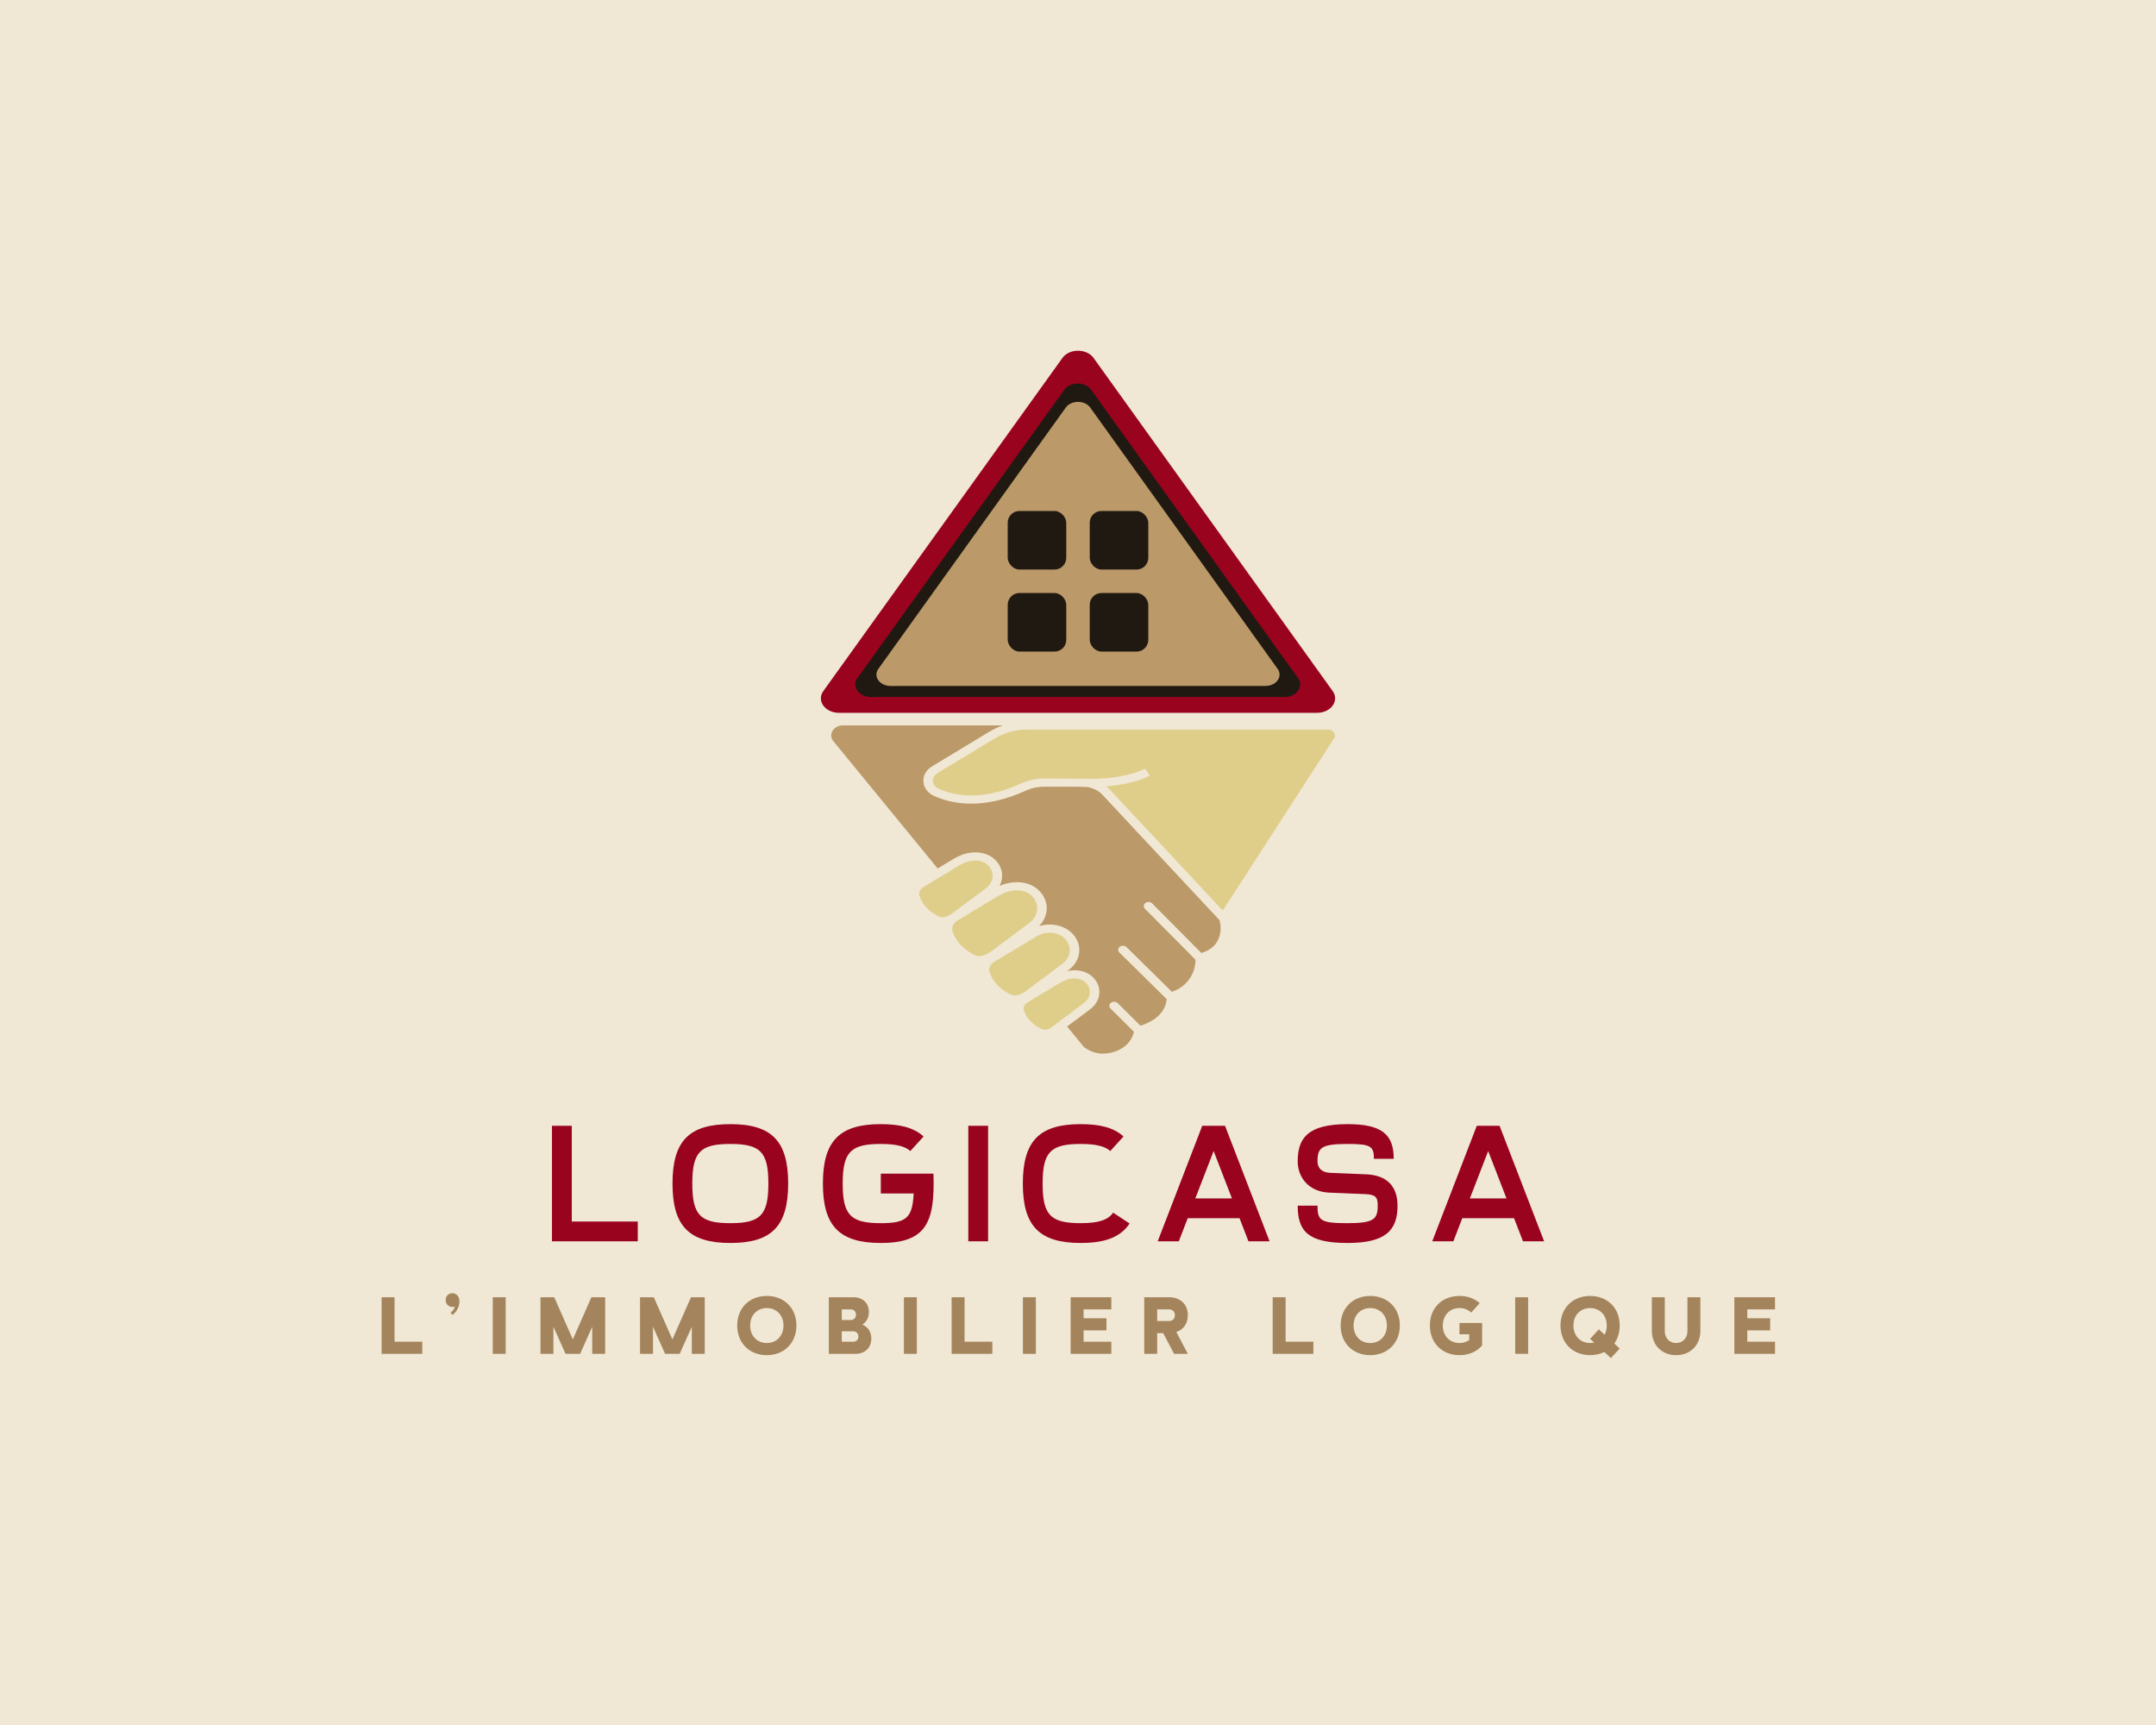 <?xml version="1.0" encoding="UTF-8" standalone="no"?> <svg xmlns="http://www.w3.org/2000/svg" xmlns:xlink="http://www.w3.org/1999/xlink" version="1.1" width="1280" height="1024" viewBox="0 0 1280 1024" xml:space="preserve"> <desc>Created with Fabric.js 5.3.0</desc> <defs> </defs> <g transform="matrix(1 0 0 1 640 512)" id="background-logo"> <rect style="stroke: none; stroke-width: 0; stroke-dasharray: none; stroke-linecap: butt; stroke-dashoffset: 0; stroke-linejoin: miter; stroke-miterlimit: 4; fill: rgb(240,232,213); fill-rule: nonzero; opacity: 1;" paint-order="stroke" x="-640" y="-512" rx="0" ry="0" width="1280" height="1024"></rect> </g> <g transform="matrix(1.704 0 0 1.704 640 416.857)" id="logo-logo"> <g style="" paint-order="stroke"> <g transform="matrix(0.935 0 0 0.752 0 -59.383)"> <g style="" paint-order="stroke"> <g transform="matrix(1 0 0 1 0 0)"> <path style="stroke: none; stroke-width: 1; stroke-dasharray: none; stroke-linecap: butt; stroke-dashoffset: 0; stroke-linejoin: miter; stroke-miterlimit: 4; fill: rgb(154,3,30); fill-rule: nonzero; opacity: 1;" paint-order="stroke" transform=" translate(-95.815, -83.868)" d="M 0.908 157.679 L 90.009 3.352 C 92.589 -1.117 99.04 -1.117 101.621 3.352 L 190.721 157.679 C 193.302 162.149 190.076 167.736 184.915 167.736 L 6.714 167.736 C 1.553 167.736 -1.672 162.149 0.908 157.679 z" stroke-linecap="round"></path> </g> <g transform="matrix(1 0 0 1 -0 3.057)"> <path style="stroke: none; stroke-width: 1; stroke-dasharray: none; stroke-linecap: butt; stroke-dashoffset: 0; stroke-linejoin: miter; stroke-miterlimit: 4; fill: rgb(223,206,138); fill-rule: nonzero; opacity: 1;" paint-order="stroke" transform=" translate(-95.815, -86.924)" d="M 176.767 153.509 L 98.255 17.522 C 97.17 15.644 94.459 15.644 93.375 17.522 L 14.862 153.509 C 13.778 155.388 15.133 157.736 17.302 157.736 L 174.327 157.736 C 176.496 157.736 177.852 155.388 176.767 153.509 z M 95.815 143.782 C 91.945 143.782 88.808 140.645 88.808 136.776 C 88.808 132.906 91.945 129.77 95.815 129.77 C 99.684 129.77 102.821 132.906 102.821 136.776 C 102.821 140.645 99.684 143.782 95.815 143.782 z M 95.815 124.365 C 90.144 124.365 85.547 65.277 85.547 59.606 C 85.547 53.935 90.144 49.338 95.815 49.338 C 101.486 49.338 106.083 53.935 106.083 59.606 C 106.083 65.277 101.486 124.365 95.815 124.365 z" stroke-linecap="round"></path> </g> </g> </g> <g transform="matrix(0.809 0 0 0.651 -0.092 -56.421)"> <g style="" paint-order="stroke"> <g transform="matrix(1 0 0 1 0 0)"> <path style="stroke: none; stroke-width: 1; stroke-dasharray: none; stroke-linecap: butt; stroke-dashoffset: 0; stroke-linejoin: miter; stroke-miterlimit: 4; fill: rgb(32,25,17); fill-rule: nonzero; opacity: 1;" paint-order="stroke" transform=" translate(-95.815, -83.868)" d="M 0.908 157.679 L 90.009 3.352 C 92.589 -1.117 99.04 -1.117 101.621 3.352 L 190.721 157.679 C 193.302 162.149 190.076 167.736 184.915 167.736 L 6.714 167.736 C 1.553 167.736 -1.672 162.149 0.908 157.679 z" stroke-linecap="round"></path> </g> <g transform="matrix(1 0 0 1 -0 3.057)"> <path style="stroke: none; stroke-width: 1; stroke-dasharray: none; stroke-linecap: butt; stroke-dashoffset: 0; stroke-linejoin: miter; stroke-miterlimit: 4; fill: rgb(32,25,17); fill-rule: nonzero; opacity: 1;" paint-order="stroke" transform=" translate(-95.815, -86.924)" d="M 176.767 153.509 L 98.255 17.522 C 97.17 15.644 94.459 15.644 93.375 17.522 L 14.862 153.509 C 13.778 155.388 15.133 157.736 17.302 157.736 L 174.327 157.736 C 176.496 157.736 177.852 155.388 176.767 153.509 z M 95.815 143.782 C 91.945 143.782 88.808 140.645 88.808 136.776 C 88.808 132.906 91.945 129.77 95.815 129.77 C 99.684 129.77 102.821 132.906 102.821 136.776 C 102.821 140.645 99.684 143.782 95.815 143.782 z M 95.815 124.365 C 90.144 124.365 85.547 65.277 85.547 59.606 C 85.547 53.935 90.144 49.338 95.815 49.338 C 101.486 49.338 106.083 53.935 106.083 59.606 C 106.083 65.277 101.486 124.365 95.815 124.365 z" stroke-linecap="round"></path> </g> </g> </g> <g transform="matrix(0.733 0 0 0.59 0 -55.153)"> <g style="" paint-order="stroke"> <g transform="matrix(1 0 0 1 0 0)"> <path style="stroke: none; stroke-width: 1; stroke-dasharray: none; stroke-linecap: butt; stroke-dashoffset: 0; stroke-linejoin: miter; stroke-miterlimit: 4; fill: rgb(187,153,105); fill-rule: nonzero; opacity: 1;" paint-order="stroke" transform=" translate(-95.815, -83.868)" d="M 0.908 157.679 L 90.009 3.352 C 92.589 -1.117 99.04 -1.117 101.621 3.352 L 190.721 157.679 C 193.302 162.149 190.076 167.736 184.915 167.736 L 6.714 167.736 C 1.553 167.736 -1.672 162.149 0.908 157.679 z" stroke-linecap="round"></path> </g> <g transform="matrix(1 0 0 1 -0 3.057)"> <path style="stroke: none; stroke-width: 1; stroke-dasharray: none; stroke-linecap: butt; stroke-dashoffset: 0; stroke-linejoin: miter; stroke-miterlimit: 4; fill: rgb(187,153,105); fill-rule: nonzero; opacity: 1;" paint-order="stroke" transform=" translate(-95.815, -86.924)" d="M 176.767 153.509 L 98.255 17.522 C 97.17 15.644 94.459 15.644 93.375 17.522 L 14.862 153.509 C 13.778 155.388 15.133 157.736 17.302 157.736 L 174.327 157.736 C 176.496 157.736 177.852 155.388 176.767 153.509 z M 95.815 143.782 C 91.945 143.782 88.808 140.645 88.808 136.776 C 88.808 132.906 91.945 129.77 95.815 129.77 C 99.684 129.77 102.821 132.906 102.821 136.776 C 102.821 140.645 99.684 143.782 95.815 143.782 z M 95.815 124.365 C 90.144 124.365 85.547 65.277 85.547 59.606 C 85.547 53.935 90.144 49.338 95.815 49.338 C 101.486 49.338 106.083 53.935 106.083 59.606 C 106.083 65.277 101.486 124.365 95.815 124.365 z" stroke-linecap="round"></path> </g> </g> </g> <g transform="matrix(0.702 0 0 0.601 1.774 65.249)"> <g style="" paint-order="stroke"> <g transform="matrix(1 0 0 1 -28.367 0)"> <path style="stroke: none; stroke-width: 1; stroke-dasharray: none; stroke-linecap: butt; stroke-dashoffset: 0; stroke-linejoin: miter; stroke-miterlimit: 4; fill: rgb(187,153,105); fill-rule: nonzero; opacity: 1;" paint-order="stroke" transform=" translate(-96.633, -95.138)" d="M 192.699 112.879 L 134.695 40.339 C 132.72 37.795 129.813 36.136 126.684 35.678 C 125.057 35.662 123.398 35.615 121.691 35.535 L 105.591 35.535 C 102.494 35.535 99.46 36.278 96.837 37.684 C 75.68 49.029 60.306 45.727 51.142 40.955 C 47.998 39.328 45.975 36.246 45.738 32.707 C 45.501 29.168 47.081 25.85 49.973 23.796 L 78.429 3.697 C 80.563 2.196 82.854 0.948 85.255 0 L 5.842 0 C 1.323 0 -1.49 4.93 0.833 8.817 L 52.817 82.937 L 60.859 77.281 C 68.38 71.987 76.96 72.43 81.732 78.355 L 81.969 78.655 C 85.208 82.858 85.65 88.388 83.549 93.018 C 91.054 89.336 98.891 90.442 103.489 96.178 L 103.71 96.462 C 108.324 102.372 107.929 110.683 103.126 116.34 C 109.067 114.222 115.814 115.85 119.795 120.795 L 120.001 121.064 C 124.899 127.353 123.935 136.485 117.789 141.842 L 117.141 142.395 C 122.197 141.131 127.095 142.474 130.208 146.361 L 130.429 146.629 C 134.632 152.08 133.779 159.965 128.47 164.579 L 117.062 174.533 L 125.31 186.289 C 127.98 188.801 131.504 190.381 135.169 190.27 C 141.49 190.065 148.426 186.067 150.164 177.946 C 150.18 177.835 150.211 177.741 150.259 177.63 L 138.614 164.105 C 137.761 163.109 137.871 161.608 138.851 160.755 C 139.846 159.902 141.347 160.012 142.201 161.008 L 153.466 174.091 C 153.609 174.027 153.751 173.98 153.893 173.948 C 159.629 171.563 165.649 167.454 166.518 158.701 L 143.006 131.65 C 142.153 130.671 142.248 129.17 143.243 128.301 C 144.223 127.447 145.724 127.558 146.577 128.538 L 169.093 154.435 C 169.251 154.34 169.409 154.261 169.583 154.198 C 175.793 151.685 180.612 144.796 180.754 136.422 C 180.754 136.233 180.77 136.043 180.817 135.869 L 155.663 106.259 C 154.825 105.263 154.952 103.778 155.947 102.925 C 156.942 102.072 158.444 102.198 159.281 103.194 L 183.693 131.935 C 183.819 131.856 183.962 131.793 184.104 131.745 C 188.891 130.039 191.751 126.578 192.841 121.522 C 193.473 118.647 193.379 115.708 192.699 112.879 Z" stroke-linecap="round"></path> </g> <g transform="matrix(1 0 0 1 21.817 -5.771)"> <path style="stroke: none; stroke-width: 1; stroke-dasharray: none; stroke-linecap: butt; stroke-dashoffset: 0; stroke-linejoin: miter; stroke-miterlimit: 4; fill: rgb(223,206,138); fill-rule: nonzero; opacity: 1;" paint-order="stroke" transform=" translate(-146.817, -89.367)" d="M 126.684 149.537 C 129.355 152.997 128.77 158.037 125.357 161.008 L 114.328 170.63 L 108.972 175.307 C 107.582 176.508 105.606 176.714 104.026 175.781 C 99.76 173.253 96.932 169.714 95.636 165.258 C 95.146 163.552 95.81 161.719 97.295 160.676 L 104.026 155.936 L 113.586 149.205 C 118.5 145.76 123.682 145.808 126.511 149.331 L 126.684 149.537 Z M 100.376 150.737 L 114.676 138.271 C 118.91 134.558 119.606 128.285 116.256 123.971 L 116.145 123.845 C 114.202 121.427 111.326 120.163 108.356 120.163 C 106.191 120.163 103.995 120.827 102.067 122.186 L 87.515 132.409 L 80.752 137.165 C 78.856 138.508 77.971 140.83 78.572 142.948 C 80.136 148.478 83.612 152.855 88.921 155.952 C 89.6 156.347 90.327 156.536 91.117 156.536 C 92.84 156.536 94.815 155.588 97.011 153.661 L 100.376 150.737 Z M 83.833 127.147 L 98.307 114.538 C 102.794 110.604 103.537 103.952 99.981 99.37 L 99.808 99.149 C 96.063 94.519 89.269 94.408 82.885 98.896 L 70.245 107.776 L 62.55 113.195 C 60.512 114.633 59.579 117.114 60.211 119.389 C 61.855 125.219 65.536 129.833 71.145 133.104 C 73.468 134.463 76.36 133.657 79.757 130.702 L 83.833 127.147 Z M 66.895 103.02 L 76.755 94.424 C 80.563 91.09 81.21 85.434 78.224 81.563 L 78.034 81.326 C 74.859 77.375 69.06 77.312 63.577 81.152 L 55.534 86.808 L 45.738 93.713 C 44.047 94.898 43.273 96.952 43.795 98.817 C 45.217 103.873 48.393 107.855 53.243 110.699 C 55.171 111.821 57.604 111.11 60.48 108.613 L 66.895 103.02 Z M 249.518 4.092 C 248.902 3.018 247.78 2.37 246.532 2.37 L 97.532 2.37 C 91.639 2.37 85.966 4.171 81.163 7.569 L 52.706 27.667 C 51.173 28.757 50.336 30.511 50.462 32.391 C 50.589 34.256 51.663 35.883 53.322 36.752 C 61.491 41.003 75.269 43.878 94.593 33.513 C 97.912 31.743 101.704 30.795 105.591 30.795 C 113.238 30.795 120.87 30.89 128.517 30.953 C 133.795 30.985 139.23 30.527 144.413 29.326 C 145.535 29.073 146.625 28.789 147.715 28.457 C 150.512 27.635 153.229 26.529 155.757 25.091 L 158.112 29.2 C 155.647 30.606 152.945 31.775 149.974 32.707 C 145.945 34.003 141.458 34.856 136.449 35.314 C 137.16 35.962 137.84 36.657 138.424 37.416 L 183.867 94.235 L 194.342 107.333 L 249.534 7.553 C 250.166 6.447 250.15 5.167 249.518 4.092 Z" stroke-linecap="round"></path> </g> </g> </g> <g transform="matrix(0.102 0 0 0.102 -14.289 -27.842)"> <g style="" paint-order="stroke"> <g transform="matrix(1 0 0 1 0 0)"> <rect style="stroke: none; stroke-width: 0; stroke-dasharray: none; stroke-linecap: butt; stroke-dashoffset: 0; stroke-linejoin: miter; stroke-miterlimit: 4; fill: rgb(32,25,17); fill-rule: nonzero; opacity: 1;" paint-order="stroke" x="-100" y="-100" rx="40" ry="40" width="200" height="200"></rect> </g> </g> </g> <g transform="matrix(0.102 0 0 0.102 14.289 -27.842)"> <g style="" paint-order="stroke"> <g transform="matrix(1 0 0 1 0 0)"> <rect style="stroke: none; stroke-width: 0; stroke-dasharray: none; stroke-linecap: butt; stroke-dashoffset: 0; stroke-linejoin: miter; stroke-miterlimit: 4; fill: rgb(32,25,17); fill-rule: nonzero; opacity: 1;" paint-order="stroke" x="-100" y="-100" rx="40" ry="40" width="200" height="200"></rect> </g> </g> </g> <g transform="matrix(0.102 0 0 0.102 -14.289 -56.421)"> <g style="" paint-order="stroke"> <g transform="matrix(1 0 0 1 0 0)"> <rect style="stroke: none; stroke-width: 0; stroke-dasharray: none; stroke-linecap: butt; stroke-dashoffset: 0; stroke-linejoin: miter; stroke-miterlimit: 4; fill: rgb(32,25,17); fill-rule: nonzero; opacity: 1;" paint-order="stroke" x="-100" y="-100" rx="40" ry="40" width="200" height="200"></rect> </g> </g> </g> <g transform="matrix(0.102 0 0 0.102 14.289 -56.421)"> <g style="" paint-order="stroke"> <g transform="matrix(1 0 0 1 0 0)"> <rect style="stroke: none; stroke-width: 0; stroke-dasharray: none; stroke-linecap: butt; stroke-dashoffset: 0; stroke-linejoin: miter; stroke-miterlimit: 4; fill: rgb(32,25,17); fill-rule: nonzero; opacity: 1;" paint-order="stroke" x="-100" y="-100" rx="40" ry="40" width="200" height="200"></rect> </g> </g> </g> </g> </g> <g transform="matrix(1.921 0 0 1.921 622.218 702.59)" id="text-logo"> <g style="" paint-order="stroke"> <g transform="matrix(1 0 0 1 0 0)" id="text-logo-path-0"> <path style="stroke: none; stroke-width: 0; stroke-dasharray: none; stroke-linecap: butt; stroke-dashoffset: 0; stroke-linejoin: miter; stroke-miterlimit: 4; fill: rgb(154,3,30); fill-rule: nonzero; opacity: 1;" paint-order="stroke" transform=" translate(-154.995, 17.85)" d="M 1.68 0 L 28.2 0 L 28.2 -6.12 L 7.8 -6.12 L 7.8 -35.7 L 1.68 -35.7 Z M 56.83 -5.61 C 47.5 -5.61 45.05 -8.11 45.05 -17.85 C 45.05 -27.64 47.55 -30.09 56.83 -30.09 C 66.11 -30.09 68.56 -27.59 68.56 -17.85 C 68.56 -8.06 66.06 -5.61 56.83 -5.61 Z M 56.83 0.51 C 69.43 0.51 74.68 -4.54 74.68 -17.85 C 74.68 -31.01 69.58 -36.21 56.83 -36.21 C 44.18 -36.21 38.93 -31.16 38.93 -17.85 C 38.93 -4.74 44.03 0.51 56.83 0.51 Z M 103.31 -14.79 L 113.46 -14.79 C 113.1 -7.19 111.16 -5.61 103.31 -5.61 C 93.97 -5.61 91.53 -8.11 91.53 -17.85 C 91.53 -27.64 94.03 -30.09 103.31 -30.09 C 108 -30.09 110.8 -29.38 112.44 -27.9 L 116.52 -32.39 C 113.51 -35.19 109.12 -36.21 103.31 -36.21 C 90.66 -36.21 85.41 -31.16 85.41 -17.85 C 85.41 -4.74 90.51 0.51 103.31 0.51 C 117.33 0.51 120.09 -5.81 119.58 -20.91 L 103.31 -20.91 Z M 136.47 0 L 136.47 -35.7 L 130.35 -35.7 L 130.35 0 Z M 180.2 -5.51 L 175.1 -8.87 C 173.67 -6.68 170.71 -5.61 165.1 -5.61 C 155.77 -5.61 153.32 -8.11 153.32 -17.85 C 153.32 -27.64 155.82 -30.09 165.1 -30.09 C 169.79 -30.09 172.6 -29.38 174.23 -27.9 L 178.31 -32.39 C 175.3 -35.19 170.91 -36.21 165.1 -36.21 C 152.45 -36.21 147.2 -31.16 147.2 -17.85 C 147.2 -4.74 152.3 0.51 165.1 0.51 C 172.19 0.51 177.29 -1.07 180.2 -5.51 Z M 195.41 0 L 198.16 -7.14 L 214.18 -7.14 L 216.93 0 L 223.46 0 L 209.69 -35.7 L 202.65 -35.7 L 188.88 0 Z M 200.51 -13.26 L 206.17 -27.9 L 211.83 -13.26 Z M 255.71 -25.5 L 261.83 -25.5 C 261.83 -33.15 258 -36.21 247.6 -36.21 C 235.21 -36.21 232.15 -31.88 232.15 -24.68 C 232.15 -20.09 235.26 -15.35 241.84 -15.05 L 253.01 -14.59 C 256.22 -14.43 256.88 -13.72 256.88 -11.02 C 256.88 -6.83 255.66 -5.61 247.55 -5.61 C 239.18 -5.61 238.27 -6.43 238.27 -11.02 L 232.15 -11.02 C 232.15 -3.06 235.41 0.51 247.55 0.51 C 259.33 0.51 263 -3.37 263 -11.02 C 263 -17.34 259.38 -20.45 253.31 -20.71 L 242.14 -21.17 C 239.44 -21.27 238.27 -22.85 238.27 -24.68 C 238.27 -28.92 239.39 -30.09 247.6 -30.09 C 254.74 -30.09 255.71 -29.38 255.71 -25.5 Z M 280.26 0 L 283.01 -7.14 L 299.02 -7.14 L 301.78 0 L 308.31 0 L 294.54 -35.7 L 287.5 -35.7 L 273.73 0 Z M 285.36 -13.26 L 291.02 -27.9 L 296.68 -13.26 Z" stroke-linecap="round"></path> </g> </g> </g> <g transform="matrix(1.921 0 0 1.921 640.184 786.923)" id="tagline-690fe75a-42d4-48d9-bd8b-b45d86c7fc47-logo"> <g style="" paint-order="stroke"> <g transform="matrix(1 0 0 1 0 0)" id="tagline-690fe75a-42d4-48d9-bd8b-b45d86c7fc47-logo-path-0"> <path style="stroke: none; stroke-width: 0; stroke-dasharray: none; stroke-linecap: butt; stroke-dashoffset: 0; stroke-linejoin: miter; stroke-miterlimit: 4; fill: rgb(164,132,92); fill-rule: nonzero; opacity: 1;" paint-order="stroke" transform=" translate(-216.95, 8.725)" d="M 5.63 -17.5 L 1.63 -17.5 L 1.63 0 L 14.2 0 L 14.2 -3.75 L 5.63 -3.75 Z M 22.93 -12.68 L 23.57 -12.05 C 24.98 -13.15 25.68 -14.6 25.68 -16.38 C 25.68 -17.6 24.8 -18.75 23.55 -18.75 C 22.32 -18.75 21.43 -17.88 21.43 -16.63 C 21.43 -15.4 22.3 -14.5 23.55 -14.5 C 23.8 -14.5 24.02 -14.53 24.23 -14.6 C 24.1 -13.83 23.55 -13.18 22.93 -12.68 Z M 39.98 -17.5 L 35.98 -17.5 L 35.98 0 L 39.98 0 Z M 54.98 -17.5 L 50.73 -17.5 L 50.73 0 L 54.73 0 L 54.73 -8.38 L 58.48 0 L 62.98 0 L 66.72 -8.38 L 66.72 0 L 70.72 0 L 70.72 -17.5 L 66.47 -17.5 L 60.73 -4.48 Z M 85.75 -17.5 L 81.5 -17.5 L 81.5 0 L 85.5 0 L 85.5 -8.38 L 89.25 0 L 93.75 0 L 97.5 -8.38 L 97.5 0 L 101.5 0 L 101.5 -17.5 L 97.25 -17.5 L 91.5 -4.48 Z M 120.68 0.4 C 126.08 0.4 129.83 -3.4 129.83 -8.78 C 129.83 -14.15 126.05 -17.9 120.68 -17.9 C 115.3 -17.9 111.53 -14.15 111.53 -8.78 C 111.53 -3.38 115.28 0.4 120.68 0.4 Z M 120.68 -3.35 C 117.65 -3.35 115.53 -5.58 115.53 -8.75 C 115.53 -11.93 117.65 -14.15 120.68 -14.15 C 123.7 -14.15 125.83 -11.93 125.83 -8.75 C 125.83 -5.58 123.7 -3.35 120.68 -3.35 Z M 147.45 -17.5 L 139.85 -17.5 L 139.85 0 L 148.05 0 C 150.95 0 152.98 -1.83 152.98 -4.73 C 152.98 -6.83 151.9 -8.38 150.2 -9.05 C 151.45 -9.83 152.23 -11.18 152.23 -12.93 C 152.23 -15.75 150.28 -17.5 147.45 -17.5 Z M 146.55 -10.45 L 143.85 -10.45 L 143.85 -13.75 L 146.55 -13.75 C 147.53 -13.75 148.23 -13.18 148.23 -12.13 C 148.23 -11.05 147.53 -10.45 146.55 -10.45 Z M 147.33 -3.75 L 143.85 -3.75 L 143.85 -6.98 L 147.33 -6.98 C 148.25 -6.98 148.98 -6.38 148.98 -5.35 C 148.98 -4.33 148.28 -3.75 147.33 -3.75 Z M 167.05 -17.5 L 163.05 -17.5 L 163.05 0 L 167.05 0 Z M 181.8 -17.5 L 177.8 -17.5 L 177.8 0 L 190.38 0 L 190.38 -3.75 L 181.8 -3.75 Z M 203.83 -17.5 L 199.83 -17.5 L 199.83 0 L 203.83 0 Z M 227.15 -17.5 L 214.58 -17.5 L 214.58 0 L 227.15 0 L 227.15 -3.75 L 218.58 -3.75 L 218.58 -7.25 L 225.65 -7.25 L 225.65 -11 L 218.58 -11 L 218.58 -13.75 L 227.15 -13.75 Z M 245 -17.5 L 237.33 -17.5 L 237.33 0 L 241.33 0 L 241.33 -6.4 L 243.18 -6.4 L 246.55 0 L 250.8 0 L 247.25 -6.75 C 249.43 -7.48 250.8 -9.35 250.8 -11.95 C 250.8 -15.35 248.43 -17.5 245 -17.5 Z M 246.8 -11.95 C 246.8 -10.8 246.03 -10.15 244.95 -10.15 L 241.33 -10.15 L 241.33 -13.75 L 244.95 -13.75 C 246.03 -13.75 246.8 -13.08 246.8 -11.95 Z M 281.02 -17.5 L 277.02 -17.5 L 277.02 0 L 289.6 0 L 289.6 -3.75 L 281.02 -3.75 Z M 307.17 0.4 C 312.57 0.4 316.32 -3.4 316.32 -8.78 C 316.32 -14.15 312.55 -17.9 307.17 -17.9 C 301.8 -17.9 298.02 -14.15 298.02 -8.78 C 298.02 -3.38 301.77 0.4 307.17 0.4 Z M 307.17 -3.35 C 304.15 -3.35 302.02 -5.58 302.02 -8.75 C 302.02 -11.93 304.15 -14.15 307.17 -14.15 C 310.2 -14.15 312.32 -11.93 312.32 -8.75 C 312.32 -5.58 310.2 -3.35 307.17 -3.35 Z M 334.75 0.4 C 337.67 0.4 340.12 -0.7 341.75 -2.6 L 341.75 -9.55 L 334.75 -9.55 L 334.75 -6.05 L 337.75 -6.05 L 337.75 -4.25 C 336.92 -3.68 335.9 -3.35 334.75 -3.35 C 331.72 -3.35 329.6 -5.58 329.6 -8.75 C 329.6 -11.9 331.72 -14.15 334.75 -14.15 C 336.2 -14.15 337.45 -13.63 338.37 -12.75 L 341 -15.68 C 339.4 -17.1 337.25 -17.9 334.75 -17.9 C 329.37 -17.9 325.6 -14.18 325.6 -8.78 C 325.6 -3.4 329.37 0.4 334.75 0.4 Z M 355.97 -17.5 L 351.97 -17.5 L 351.97 0 L 355.97 0 Z M 375.12 0.4 C 376.75 0.4 378.25 0.05 379.52 -0.58 L 381.55 1.3 L 384.27 -1.65 L 382.6 -3.2 C 383.67 -4.7 384.27 -6.6 384.27 -8.78 C 384.27 -14.15 380.5 -17.9 375.12 -17.9 C 369.75 -17.9 365.97 -14.15 365.97 -8.78 C 365.97 -3.38 369.75 0.4 375.12 0.4 Z M 375.12 -3.35 C 372.1 -3.35 369.97 -5.58 369.97 -8.75 C 369.97 -11.93 372.1 -14.15 375.12 -14.15 C 378.15 -14.15 380.27 -11.93 380.27 -8.75 C 380.27 -7.7 380.05 -6.73 379.6 -5.93 L 377.82 -7.58 L 375.12 -4.63 L 376.37 -3.48 C 375.97 -3.4 375.55 -3.35 375.12 -3.35 Z M 405.2 -17.5 L 405.2 -7.03 C 405.2 -4.88 403.77 -3.35 401.7 -3.35 C 399.65 -3.35 398.2 -4.88 398.2 -7.03 L 398.2 -17.5 L 394.2 -17.5 L 394.2 -7.13 C 394.2 -2.7 397.3 0.4 401.7 0.4 C 406.12 0.4 409.2 -2.7 409.2 -7.13 L 409.2 -17.5 Z M 432.27 -17.5 L 419.7 -17.5 L 419.7 0 L 432.27 0 L 432.27 -3.75 L 423.7 -3.75 L 423.7 -7.25 L 430.77 -7.25 L 430.77 -11 L 423.7 -11 L 423.7 -13.75 L 432.27 -13.75 Z" stroke-linecap="round"></path> </g> </g> </g> </svg> 